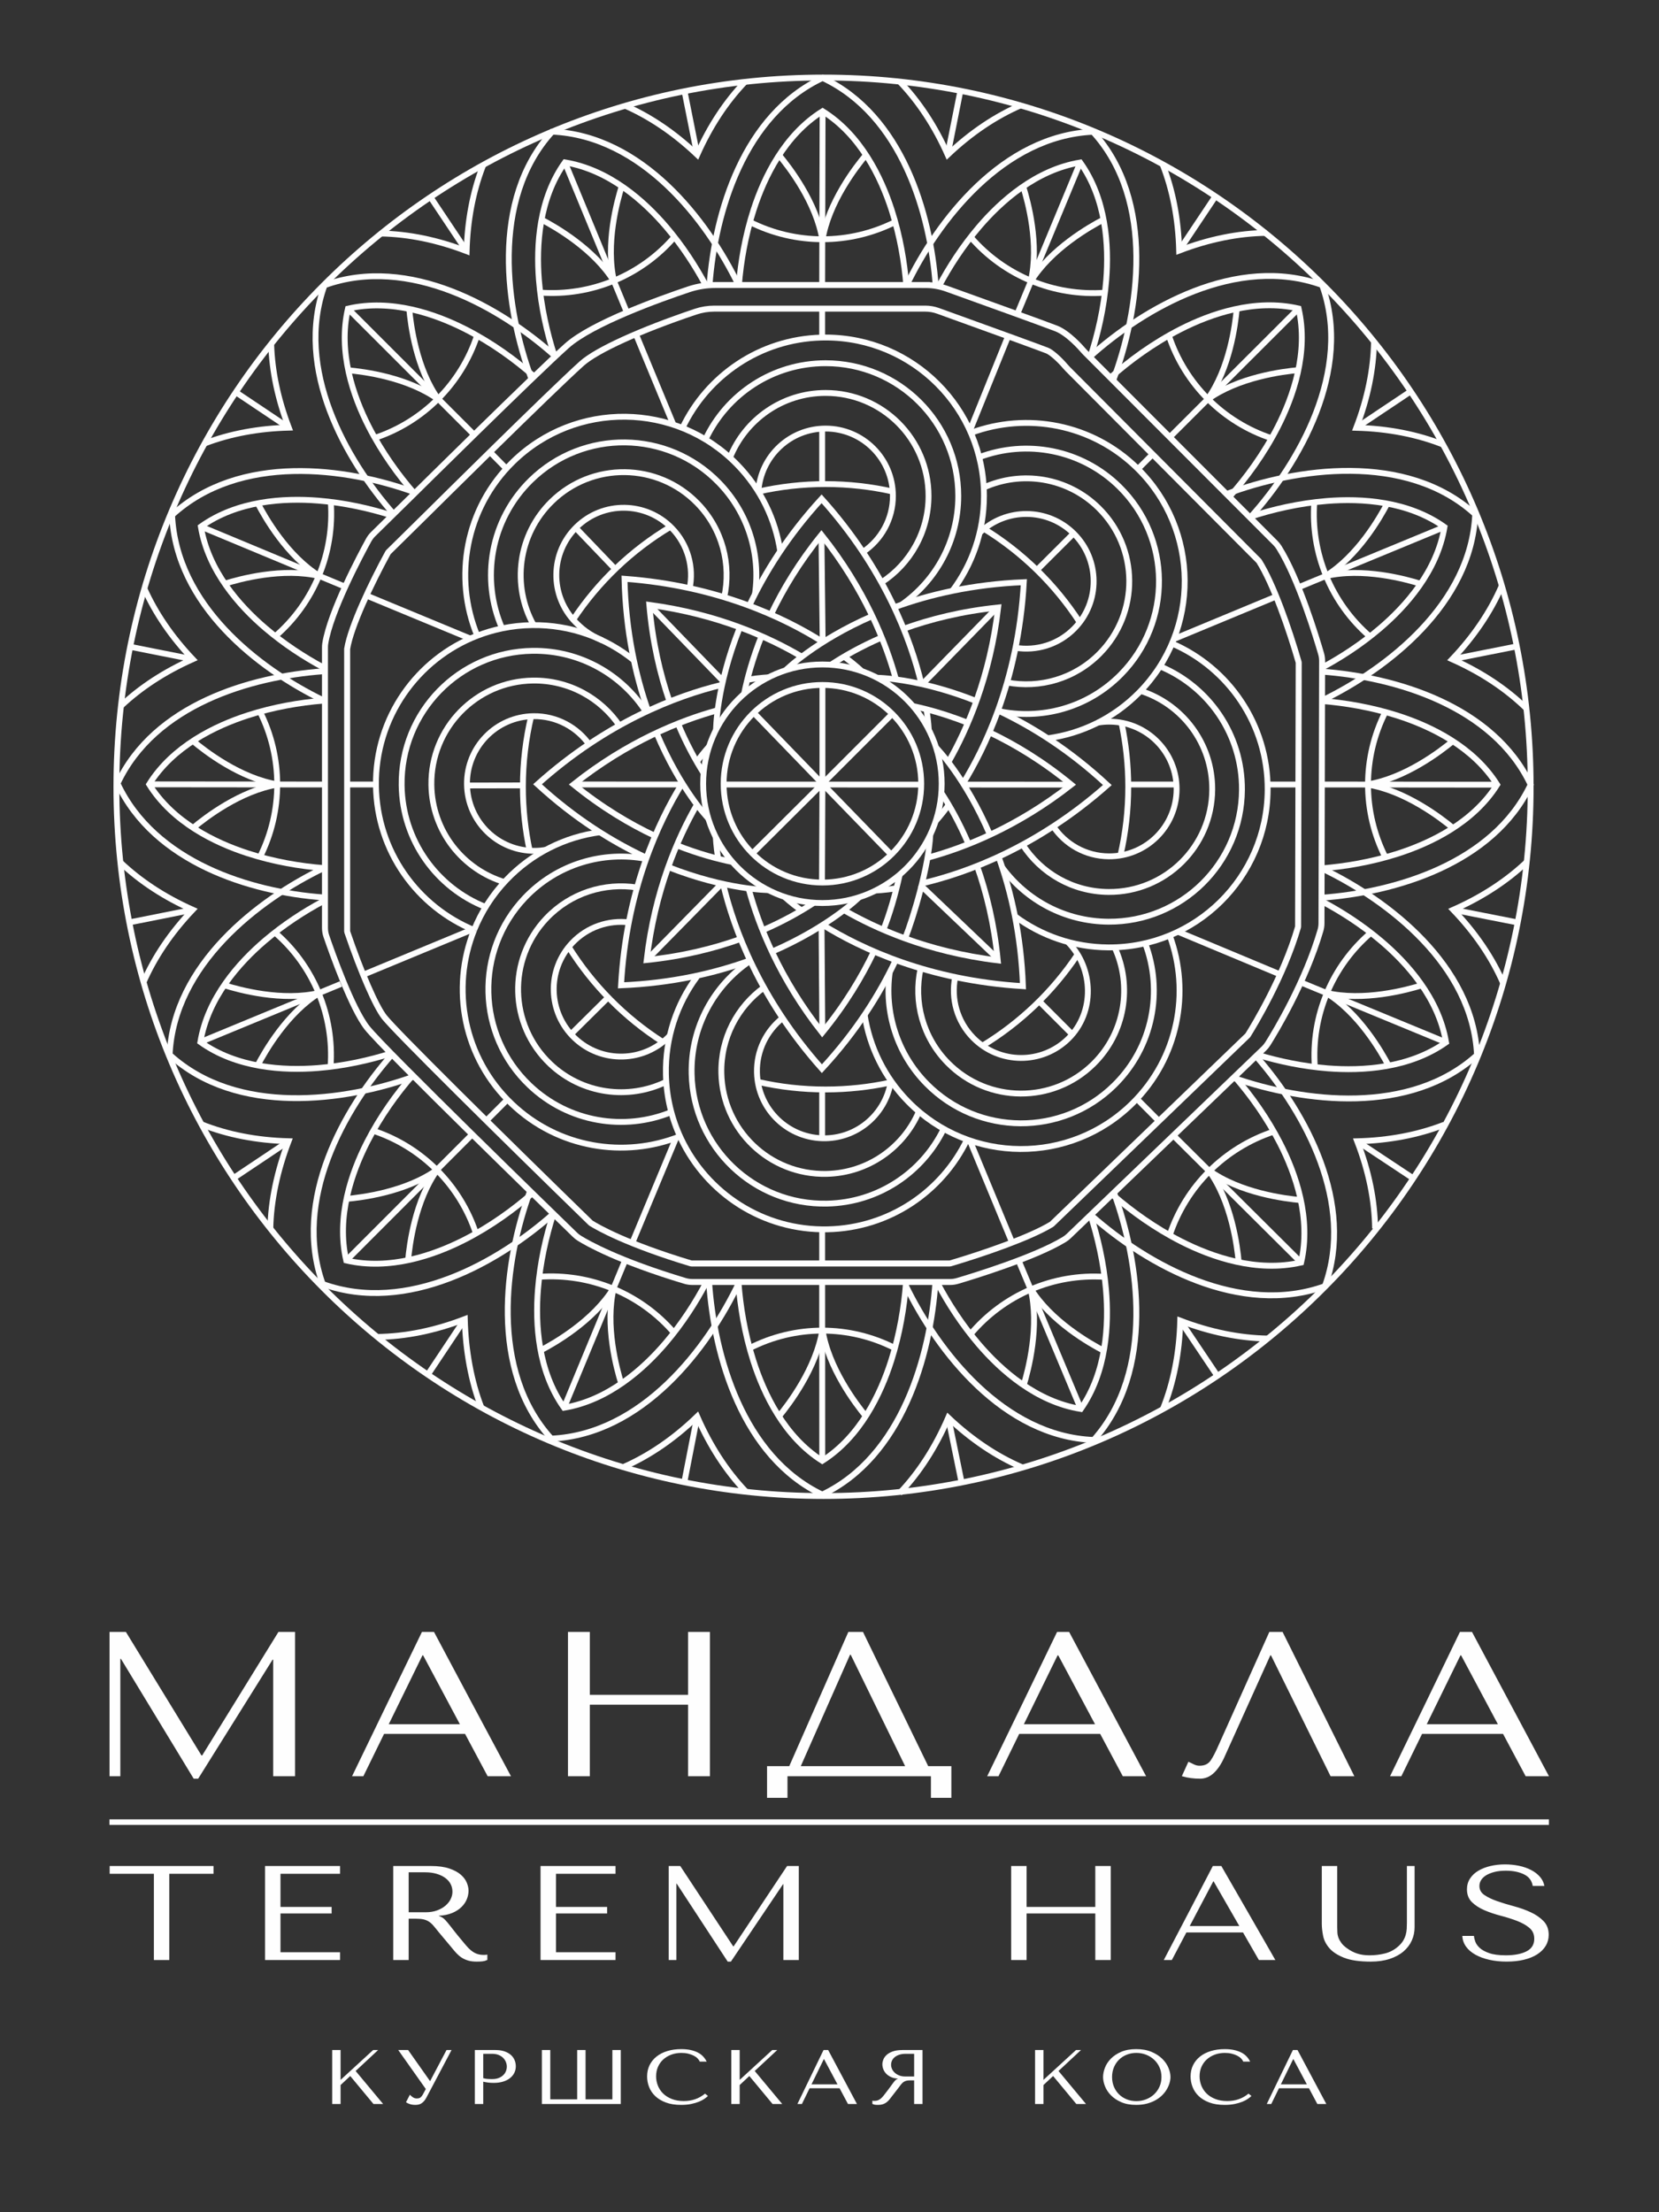 <?xml version="1.0" encoding="UTF-8"?> <svg xmlns="http://www.w3.org/2000/svg" xmlns:xlink="http://www.w3.org/1999/xlink" xmlns:xodm="http://www.corel.com/coreldraw/odm/2003" xml:space="preserve" width="300mm" height="400mm" version="1.1" style="shape-rendering:geometricPrecision; text-rendering:geometricPrecision; image-rendering:optimizeQuality; fill-rule:evenodd; clip-rule:evenodd" viewBox="0 0 30000 40000"><rect x="0" y="0" width="30000" height="40000" fill="#333333" stroke="none"/> <defs> <style type="text/css"> .str11 {stroke:#FEFEFE;stroke-width:105.37;stroke-miterlimit:10} .str0 {stroke:#FEFEFE;stroke-width:108.09;stroke-miterlimit:10} .str3 {stroke:#FEFEFE;stroke-width:105.69;stroke-miterlimit:10} .str10 {stroke:#FEFEFE;stroke-width:105.76;stroke-miterlimit:10} .str2 {stroke:#FEFEFE;stroke-width:105.83;stroke-miterlimit:10} .str1 {stroke:#FEFEFE;stroke-width:108.55;stroke-miterlimit:10} .str5 {stroke:#FEFEFE;stroke-width:106.26;stroke-miterlimit:10} .str4 {stroke:#FEFEFE;stroke-width:106.29;stroke-miterlimit:10} .str9 {stroke:#FEFEFE;stroke-width:106.33;stroke-miterlimit:10} .str7 {stroke:#FEFEFE;stroke-width:106.64;stroke-miterlimit:10} .str8 {stroke:#FEFEFE;stroke-width:106.72;stroke-miterlimit:10} .str6 {stroke:#FEFEFE;stroke-width:107;stroke-miterlimit:10} .fil0 {fill:none} .fil1 {fill:none;fill-rule:nonzero} .fil2 {fill:#FEFEFE;fill-rule:nonzero} </style> </defs> <g id="Слой_x0020_1">  <rect class="fil0" width="30000" height="40000"></rect> <g id="_2475818345888"> <path class="fil1 str0" d="M16737 5153.38l-3802.8 0c-163.44,0 -325.61,26.52 -480.34,78.38 -522.5,175.09 -1749.95,614.54 -2203.62,1020.41 -583.11,521.62 -2767.48,2683.27 -2767.48,2683.27l-734.2 721.81c-32.66,32.11 -60.25,68.55 -82.16,108.52 -142.8,260.49 -694.41,1293.81 -785,1872.01 -3.46,22.05 -4.76,44.21 -4.76,66.5l0 5074.07c0,50.44 8.29,100.47 24.62,148.3 96.52,282.19 457.59,1305.03 738.33,1659.22 308.4,389.15 3407.45,3400.68 3758.21,3741.25 23.92,23.21 49.85,43.6 78.21,61.31 154.41,96.27 713.11,412.15 1908.78,771.7 44.66,13.44 91.37,20.18 138.08,20.18l4656.26 0c46.32,0 92.18,-6.63 136.53,-19.76 284.8,-84.31 1395.94,-424.32 1927.37,-747.6 30.19,-18.35 58.13,-39.72 83.53,-64.1l3528.1 -3389.03c27.73,-26.67 51.89,-56.45 72.28,-88.9 136.7,-217.7 678.5,-1113.37 951.83,-2050.42 12,-41.13 17.75,-83.75 17.85,-126.57l11.33 -4744.01c0.1,-43.64 -6,-86.92 -18.14,-128.87 -79.09,-273.19 -403.61,-1350.64 -760.83,-1920.06 -19.09,-30.41 -41.31,-58.7 -66.78,-84.21l-3441.6 -3445.9c-8.85,-8.89 -17.32,-18.09 -25.43,-27.62 -52.99,-62.05 -281.84,-319.9 -494.31,-403.51 -196.11,-77.18 -1495.82,-544.93 -1983.39,-720.16 -121.96,-43.85 -250.65,-66.21 -380.47,-66.21z"></path> <path class="fil1 str1" d="M12505.21 22845.52c-3.77,0 -7.62,-0.52 -10.86,-1.51 -1153.76,-347.91 -1675.31,-645.02 -1807.67,-727.82 -1.41,-0.85 -2.97,-1.94 -5.33,-4.27 -1652.27,-1608.73 -3524.57,-3459.12 -3731.12,-3720.46 -152.86,-193.39 -422.41,-812.63 -670.77,-1540.86 -1.23,-3.64 -1.87,-7.52 -1.87,-11.54l0.11 -5106.38c64.31,-404.03 438.22,-1189.64 739.45,-1740.67 1.8,-3.29 3.92,-6.11 6.5,-8.65l736.38 -725.98c22.86,-22.68 2190.33,-2173 2760.28,-2684.29 270.37,-242.53 1058.44,-601.55 2056.66,-936.94 110.17,-37.04 224.79,-55.81 340.71,-55.81l3813.45 0c79.27,0 157.2,13.62 231.6,40.43 1107.97,399.38 1846.86,668.34 1976.47,719.53 61.14,24.13 198.79,136.45 323.35,282.71 15.7,18.45 31.93,36.09 48.37,52.6l3451.26 3465.23c1.41,1.41 3.81,4.17 6.7,8.86 258.1,412.5 538.34,1211.89 714.59,1822.45 0.99,3.42 1.45,6.84 1.45,10.4l-11.36 4770.61c0,6.07 -0.81,8.85 -0.85,8.99 -262.18,901.35 -800.95,1786.26 -906.29,1954.5 -1.83,2.89 -3.77,5.33 -6.06,7.51l-3537.84 3407.94c-2.11,2.05 -4.9,4.16 -8.25,6.18 -383.08,233.75 -1195.92,517.77 -1828.8,705.62 -3.67,1.1 -7.27,1.62 -10.97,1.62l-4669.29 0z"></path> <path class="fil1 str2" d="M13371.23 11362c-422.91,1066.84 -422.91,1833.25 -422.91,1833.25"></path> <path class="fil1 str2" d="M16662.23 12366.02c-192.37,-800.7 -661.99,-2075.68 -1805.27,-3346.91 -610.45,666.22 -1025.62,1333.5 -1308.05,1932.97"></path> <path class="fil1 str2" d="M16794.89 13195.26c0,0 -4.17,-135.04 -41.07,-370.66"></path> <path class="fil1 str2" d="M13770.79 11501.65c-161.89,404.88 -258.13,762.42 -315.35,1043.41"></path> <path class="fil1 str2" d="M16201.88 12284.83c-183.66,-670.73 -563.74,-1629.55 -1347.75,-2614.26 -403.3,498.27 -696.88,988.03 -910.62,1436.58"></path> <path class="fil1 str2" d="M16658.35 14171.38c0,986.58 -799.78,1786.32 -1786.36,1786.32 -986.53,0 -1786.32,-799.74 -1786.32,-1786.32 0,-986.57 799.79,-1786.35 1786.32,-1786.35 986.58,0 1786.36,799.78 1786.36,1786.35z"></path> <path class="fil1 str2" d="M17028.77 14171.38c0,1191.15 -965.63,2156.74 -2156.78,2156.74 -1191.11,0 -2156.73,-965.59 -2156.73,-2156.74 0,-1191.15 965.62,-2156.77 2156.73,-2156.77 1191.15,0 2156.78,965.62 2156.78,2156.77z"></path> <path class="fil1 str2" d="M11871.65 13251.58c428.31,1018.42 936.69,1547.94 936.69,1547.94"></path> <path class="fil1 str2" d="M14882.39 11609.7c-698.39,-442.07 -1909.26,-1021.15 -3589.5,-1144.52 22.05,945.91 199.28,1744.38 425.31,2388.1"></path> <path class="fil1 str2" d="M15583.05 12135.53c0,0 -107.63,-105.41 -319.08,-263.63"></path> <path class="fil1 str2" d="M12258.14 13079.81c155.36,371.07 321.52,671.64 465.7,899.5"></path> <path class="fil1 str2" d="M14499.46 11874.46c-598.05,-353.56 -1527.41,-772.38 -2757.48,-937.37 57.33,675.78 196.64,1259.7 365.59,1748.19"></path> <path class="fil1 str2" d="M12083.73 15678.05c1054.49,415.08 1810.03,415.93 1810.03,415.93"></path> <path class="fil1 str2" d="M13044.36 12385.02c-802.25,195.12 -2064.91,665.3 -3324.65,1795.7 680.12,624.55 1361.55,1045.24 1970.76,1328.59"></path> <path class="fil1 str2" d="M13898.02 12247.43c0,0 -140.26,4.16 -384.35,42.79"></path> <path class="fil1 str2" d="M12237.44 15284.11c389.75,153.63 734.2,246.24 1006.69,302.05"></path> <path class="fil1 str2" d="M12973.14 12843.2c-670.24,184.32 -1623.13,563.52 -2601.95,1341.07 512.52,415.79 1016.21,715.29 1475.25,931.02"></path> <path class="fil1 str2" d="M13959.53 17207.96c1041.07,-450.85 1577.36,-984.43 1577.36,-984.43"></path> <path class="fil1 str2" d="M12335.82 14165.51c-432.61,699.35 -1010.32,1935.2 -1105.54,3650.58 922.59,-38 1702.12,-221.26 2333.59,-450.78"></path> <path class="fil1 str2" d="M12823.8 13496.77c0,0 -88.45,93.59 -223.84,277.04"></path> <path class="fil1 str2" d="M13795.37 16818.23c383,-166.01 691.22,-343.11 922.93,-495.58"></path> <path class="fil1 str2" d="M12602.66 14548.88c-347.17,602.76 -762.71,1552.19 -908.58,2809.73 652.57,-67.1 1217.83,-209.34 1693.4,-379.37"></path> <path class="fil1 str2" d="M16367.11 16968.29c150.28,-377.19 427.78,-1303.59 454.8,-1874.1"></path> <path class="fil1 str2" d="M13077.52 15986.72c191.32,802.67 656.35,2070.06 1784.7,3336.96 621.94,-672.26 1043.37,-1346.56 1328.88,-1950.9"></path> <path class="fil1 str2" d="M12944.46 15138.23c0,0 3.7,141.88 42.01,388.72"></path> <path class="fil1 str2" d="M15973.94 16812.62c110.31,-276.5 217.17,-636.37 295.94,-998.85"></path> <path class="fil1 str2" d="M13537.72 16068.72c182.17,670.74 557.87,1623.45 1330.49,2603.5 416.91,-510.01 717.9,-1011.66 935.25,-1469.21"></path> <path class="fil1 str2" d="M17901.8 15094.18c-445.14,-1040.06 -974.31,-1577.31 -974.31,-1577.31"></path> <path class="fil1 str2" d="M14875.44 16721.28c700.97,434.59 1925.96,1007.43 3622.82,1110.2 -33.41,-925.09 -213.54,-1707.17 -440.69,-2340.61"></path> <path class="fil1 str2" d="M14187.06 16216.16c0,0 103.26,98.57 305.65,247.27"></path> <path class="fil1 str2" d="M17513.58 15261.82c-164.15,-384.03 -339.76,-693.31 -491.1,-925.86"></path> <path class="fil1 str2" d="M15261.13 16456c291.14,168.02 661.17,351.08 1105.99,512.3 474.98,172.16 1035.3,319.44 1676.01,397.05 -64.38,-659.16 -205.88,-1229.75 -375.64,-1709.03"></path> <path class="fil1 str2" d="M17656.62 12677.25c-378.78,-150.99 -718.68,-248.01 -998.15,-310.31 -491.49,-109.6 -795.97,-111.86 -795.97,-111.86"></path> <path class="fil1 str2" d="M16673.95 15972.73c802.71,-187.89 2075.88,-648.79 3350.29,-1777.79 -685.87,-637.96 -1374.38,-1066.12 -1988.46,-1353.49"></path> <path class="fil1 str2" d="M15833.7 16101.51c0,0 141.25,-3.28 387.14,-40.74"></path> <path class="fil1 str2" d="M17501.68 13070.7c-275.34,-109.96 -527.89,-189.12 -748.1,-246.09 -86.78,-22.48 -168.56,-41.49 -244.68,-57.58"></path> <path class="fil1 str2" d="M16772.38 15508.96c670.88,-181.05 1621.54,-554.28 2600.46,-1321.75 -514.2,-422.59 -1020.12,-726.87 -1480.89,-945.93"></path> <path class="fil1 str2" d="M15774.17 11139.44c-1034.2,449.8 -1566.9,979.74 -1566.9,979.74"></path> <path class="fil1 str2" d="M17415.47 14165.65c201.5,-327.27 433.49,-769.97 633.27,-1322.38 228.39,-631.54 414.69,-1406.45 465.28,-2316.34 -927.53,38.14 -1710.48,223.1 -2343.75,454.31"></path> <path class="fil1 str2" d="M16920.17 14846.13c0,0 92.08,-97.44 232.17,-288.33"></path> <path class="fil1 str2" d="M15944.53 11526.48c-381.04,165.45 -687.81,341.77 -918.64,493.64"></path> <path class="fil1 str2" d="M17148.8 13781.13c345.69,-603.35 756.42,-1548.16 901.35,-2796.74 -660.02,67.8 -1230.67,212.51 -1709.64,385.05"></path> <path class="fil1 str2" d="M10364.59 11204.62c453.07,-683.12 1055.41,-1258.64 1760.43,-1680.07"></path> <path class="fil1 str2" d="M9578.04 15381.63c-80.09,-372.54 -122.24,-759.15 -122.24,-1155.63 0,-439.6 51.82,-867.09 149.72,-1276.7"></path> <path class="fil1 str2" d="M11985.01 18840.86c-686.86,-439.1 -1269.19,-1027.36 -1701.31,-1719.12"></path> <path class="fil1 str2" d="M16105.62 19572.59c-378.95,83.01 -772.62,126.75 -1176.48,126.75 -420.33,0 -829.59,-47.38 -1222.72,-137.09"></path> <path class="fil1 str2" d="M19486.57 17258.1c-445.27,667.95 -1033.53,1232.5 -1720.99,1649.87"></path> <path class="fil1 str2" d="M20280.32 13070.71c80.01,372.42 122.17,758.92 122.17,1155.3 0,426.86 -48.9,842.37 -141.32,1241.11"></path> <path class="fil1 str2" d="M17789.29 9558.53c697.41,428.27 1291.49,1008.45 1736.13,1694.49"></path> <path class="fil1 str2" d="M13713.93 8888.05c390.84,-88.61 797.55,-135.39 1215.21,-135.39 418.46,0 825.96,46.99 1217.51,135.92"></path> <path class="fil1 str3" d="M27679.21 14226c0,7082.55 -5724.99,12824.07 -12787.07,12824.07 -7062.1,0 -12787.09,-5741.52 -12787.09,-12824.07 0,-7082.53 5724.99,-12824.06 12787.09,-12824.06 7062.08,0 12787.07,5741.53 12787.07,12824.06z"></path> <path class="fil1 str2" d="M12340.94 7738.68c449.12,-944.74 1400.28,-1604.64 2508.63,-1634.87 26.42,-0.75 52.95,-1.1 79.58,-1.1 1581.86,0 2864.17,1282.35 2864.17,2864.17 0,648.05 -215.19,1245.8 -578.06,1725.75"></path> <path class="fil1 str2" d="M12757.21 7945.68c383.65,-814.49 1211.97,-1378.26 2171.94,-1378.26 1325.21,0 2399.49,1074.27 2399.49,2399.48 0,814.11 -405.45,1533.53 -1025.42,1967.34"></path> <path class="fil1 str2" d="M13199.89 8275.64c274.46,-685.98 945.26,-1170.55 1729.27,-1170.55 1028.24,0 1861.79,833.54 1861.79,1861.82 0,653.34 -336.52,1228.05 -845.68,1560.33"></path> <path class="fil1 str2" d="M13713.98 8888.25c40.53,-635.84 569.09,-1139.05 1215.17,-1139.05 672.5,0 1217.68,545.19 1217.68,1217.69 0,420.33 -212.97,790.89 -536.86,1009.72"></path> <path class="fil1 str2" d="M8630.33 11494.28c-433.89,-1049.48 -216.12,-2302.47 646.04,-3144.52 1131.64,-1105.22 2945.02,-1083.8 4050.27,47.87 437.7,448.17 698.72,1003.27 784.01,1578.97"></path> <path class="fil1 str2" d="M9079.19 11362.04c-389,-888.26 -212.9,-1962.19 521.87,-2679.81 948.05,-925.94 2467.18,-907.98 3393.12,40.08 542.15,555.09 760.69,1305.98 658.42,2018.94"></path> <path class="fil1 str2" d="M9649.35 11302.7c-397.87,-715.71 -286.67,-1636.11 327.37,-2235.83 735.62,-718.43 1914.35,-704.5 2632.82,31.11 456.49,467.4 617.29,1113.72 485.17,1707.16"></path> <path class="fil1 str2" d="M10890.19 11578.88c-243.84,-102.34 -382.73,-225.81 -483.77,-329.24 -469.86,-481.12 -460.76,-1252.05 20.36,-1721.95 481.12,-469.86 1252.04,-460.76 1721.94,20.36 293.66,300.67 400.23,714.59 321.42,1097.46"></path> <path class="fil1 str2" d="M8582.73 16820.76c-1033.71,-421.01 -1768.58,-1429.18 -1784.45,-2615.46 -16.48,-1231.5 746.76,-2291.85 1832.11,-2711.02 144.29,-55.74 294.33,-100.12 448.95,-132.08 176.07,-36.41 358.1,-56.65 544.55,-59.12 697.05,-9.35 1339.25,231.14 1841.39,638.42"></path> <path class="fil1 str2" d="M8782.04 16399.88c-878.7,-346.75 -1505.69,-1197.79 -1519.09,-2200.8 -17.75,-1325.06 1042.07,-2413.63 2367.13,-2431.34 864.84,-11.57 1628.88,435.82 2060.3,1116.4"></path> <path class="fil1 str2" d="M9132.39 15952.33c-760.98,-225.56 -1320.66,-925.05 -1331.84,-1760.46 -13.76,-1028.13 808.56,-1872.78 1836.73,-1886.54 653.28,-8.72 1232.47,320.07 1571.52,824.76"></path> <path class="fil1 str2" d="M9866.7 15367.53c-61.28,10.37 -124.15,16.16 -188.21,17.01 -672.43,8.99 -1224.85,-528.82 -1233.84,-1201.28 -9.03,-672.43 528.81,-1224.84 1201.24,-1233.83 420.3,-5.65 793.68,202.35 1016.81,523.3"></path> <path class="fil1 str2" d="M12296.11 20546.29c-1007.18,402.76 -2200.66,212.93 -3038.44,-583.25 -876.58,-833.01 -1110.01,-2088.73 -684.53,-3146.28"></path> <path class="fil1 str2" d="M8573.15 16816.75c131.09,-325.86 324.73,-632.88 581.41,-902.97 467.64,-492.09 1068.53,-781.51 1692.77,-865.43"></path> <path class="fil1 str2" d="M12139.25 20108.34c-847.09,345.87 -1855.15,189.09 -2561.48,-482.14 -960.58,-912.88 -999.28,-2431.66 -86.36,-3392.27 584.38,-614.93 1417.04,-852.07 2192.62,-703.62"></path> <path class="fil1 str2" d="M12041.55 19563.42c-677.55,327.55 -1515.61,222.14 -2093.39,-326.96 -745.35,-708.34 -775.37,-1886.79 -67.03,-2632.14 437.84,-460.69 1055.2,-648.09 1638.94,-556.83"></path> <path class="fil1 str2" d="M12113.4 18725.7c-463.27,487.47 -1234.02,507.12 -1721.49,43.85 -487.5,-463.31 -507.11,-1234.02 -43.85,-1721.52 274.32,-288.65 656.49,-413.28 1023.77,-370.7"></path> <path class="fil1 str2" d="M17488.09 20604.39c-452.72,940.72 -1405.22,1599.18 -2520.45,1623.31 -1168.15,25.3 -2188.06,-652.46 -2655.17,-1645.78 -165.28,-351.47 -261.38,-742.42 -270.3,-1155.77 -14.29,-660.22 196,-1273.1 560.88,-1765.58"></path> <path class="fil1 str2" d="M17062.52 20416.75c-381.85,780.84 -1176.02,1326.27 -2104.96,1346.34 -1324.85,28.68 -2422.13,-1022.1 -2450.81,-2347 -18.34,-847.72 405.28,-1602.28 1059.82,-2043.32"></path> <path class="fil1 str2" d="M16616.86 20098.92c-279.29,649.36 -918.07,1110.37 -1670.93,1126.63 -1027.98,22.27 -1879.38,-793.07 -1901.64,-1821.07 -13.72,-634.89 292,-1202.41 769.97,-1548.87"></path> <path class="fil1 str2" d="M16105.61 19572.54c-97.05,562.65 -581.38,996.21 -1173.59,1009.05 -672.35,14.54 -1229.17,-518.72 -1243.74,-1191.04 -8.61,-397.37 174.17,-754.42 463.86,-982.98"></path> <path class="fil1 str2" d="M21151.63 16914.32c379.28,1023.12 153.85,2218.48 -672.92,3035.12 -1125.4,1111.6 -2938.85,1100.42 -4050.49,-24.98 -440.44,-445.94 -704.64,-999.87 -793.04,-1575.4"></path> <path class="fil1 str2" d="M20708.48 17056.4c328.01,861.45 141.6,1873.04 -556.33,2562.4 -942.8,931.27 -2462.04,921.92 -3393.3,-20.92 -546.28,-553.05 -768.88,-1304.46 -669.26,-2019.19"></path> <path class="fil1 str2" d="M20156.47 17130.4c319.8,692.05 191.53,1539.24 -382.16,2105.88 -731.56,722.59 -1910.36,715.32 -2632.92,-16.23 -459.14,-464.82 -623.61,-1110.19 -494.84,-1704.38"></path> <path class="fil1 str2" d="M19309.41 17031.2c472.58,478.47 490.71,1274.23 12.24,1746.81 -478.43,472.58 -1249.4,467.85 -1722.01,-10.62 -295.35,-299.01 -404.25,-712.33 -327.59,-1095.62"></path> <path class="fil1 str2" d="M21190.64 11634.17c1025.24,441.29 1740.11,1463.71 1732.63,2650.06 -9.98,1581.82 -1300.37,2856.05 -2882.19,2846.07 -632.43,-3.99 -1215.71,-212.66 -1687.41,-562.79"></path> <path class="fil1 str2" d="M20978.03 12048.94c874.39,362.72 1486.88,1227.35 1480.57,2232.36 -8.36,1325.18 -1089.41,2392.68 -2414.59,2384.32 -788.74,-4.97 -1486.22,-389.99 -1919.85,-980.3"></path> <path class="fil1 str2" d="M20624 12491.61c756.39,240.48 1302.21,950.86 1296.92,1786.31 -6.46,1028.24 -845.3,1856.53 -1873.5,1850.04 -653.35,-4.13 -1225.94,-344.28 -1554.98,-855.52"></path> <path class="fil1 str2" d="M19855.05 13065.54c68.83,-11.61 139.6,-17.47 211.77,-17.01 672.51,4.24 1214.23,552.83 1210,1225.33 -4.27,672.5 -552.88,1214.19 -1225.34,1209.96 -420.3,-2.65 -789.55,-217.95 -1006.3,-543.21"></path> <path class="fil1 str2" d="M17557.36 7826.75c1011.07,-376.52 2193.15,-163.05 3012.2,644.28 1126.56,1110.44 1139.61,2923.9 29.17,4050.46 -462.52,469.26 -1047.04,745.31 -1653.11,827.47"></path> <path class="fil1 str2" d="M17707.13 8267.02c849.8,-321.98 1846.61,-144.78 2536.19,534.96 943.78,930.27 954.75,2449.51 24.44,3393.3 -600.18,608.89 -1445.5,829.48 -2223.27,659.58"></path> <path class="fil1 str2" d="M17789.26 8815.01c681.5,-309.1 1511.87,-186.83 2076.63,369.89 732.3,721.82 740.8,1900.62 18.98,2632.92 -452.44,459 -1084.4,633.66 -1673.4,522.32"></path> <path class="fil1 str2" d="M17714.41 9633.6c473.78,-456.57 1227.95,-454.56 1699.3,10.05 478.93,472.09 484.5,1243.05 12.42,1721.98 -287.69,291.89 -686.37,407.95 -1062.29,347.27"></path> <line class="fil1 str2" x1="14854.12" y1="9670.57" x2="14876.8" y2="11634.16"></line> <line class="fil1 str2" x1="14872.01" y1="12385.04" x2="14872.01" y2="14171.39"></line> <line class="fil1 str2" x1="14870.13" y1="18672.23" x2="14856.05" y2="16708.56"></line> <line class="fil1 str2" x1="14864.16" y1="15957.7" x2="14871.99" y2="14171.38"></line> <line class="fil1 str2" x1="11694.09" y1="17358.61" x2="13070.03" y2="15957.56"></line> <line class="fil1 str2" x1="13605.71" y1="15431.34" x2="14872" y2="14171.39"></line> <line class="fil1 str2" x1="18039.98" y1="17333.94" x2="16635.57" y2="15995.47"></line> <line class="fil1 str2" x1="16116.09" y1="15453.28" x2="14872.02" y2="14171.39"></line> <line class="fil1 str2" x1="18041.26" y1="10975.53" x2="16669.13" y2="12380.33"></line> <line class="fil1 str2" x1="16134.88" y1="12907.99" x2="14872.01" y2="14171.39"></line> <line class="fil1 str2" x1="13073.38" y1="12312.83" x2="11741.99" y2="10937.1"></line> <line class="fil1 str2" x1="14872.01" y1="14171.38" x2="13629.85" y2="12887.84"></line> <line class="fil1 str2" x1="17427.79" y1="14186.57" x2="19372.83" y2="14187.2"></line> <line class="fil1 str2" x1="13085.66" y1="14185.16" x2="16658.23" y2="14186.32"></line> <line class="fil1 str2" x1="10371.18" y1="14184.28" x2="12323.38" y2="14184.91"></line> <line class="fil1 str2" x1="14867.32" y1="7748.76" x2="14867.32" y2="8752.94"></line> <line class="fil1 str2" x1="14867.32" y1="5585.94" x2="14867.32" y2="6093.09"></line> <line class="fil1 str2" x1="11498.55" y1="6040.71" x2="12176.94" y2="7678.52"></line> <line class="fil1 str2" x1="9160.78" y1="8477.42" x2="8859.05" y2="8172.02"></line> <line class="fil1 str2" x1="11125.44" y1="10290.47" x2="10410.11" y2="9544.1"></line> <line class="fil1 str2" x1="6776.31" y1="14184.59" x2="6285.74" y2="14184.97"></line> <line class="fil1 str2" x1="9477.81" y1="14200.93" x2="8443.99" y2="14202.87"></line> <line class="fil1 str2" x1="9175.37" y1="19881.61" x2="8794.55" y2="20262.43"></line> <line class="fil1 str2" x1="10997.72" y1="18033.93" x2="10317.35" y2="18707.42"></line> <line class="fil1 str2" x1="14867.32" y1="22227.7" x2="14867.32" y2="22845.07"></line> <line class="fil1 str2" x1="14867.32" y1="19690.38" x2="14867.32" y2="20581.39"></line> <line class="fil1 str2" x1="20567.73" y1="19879.01" x2="20955.82" y2="20268.79"></line> <line class="fil1 str2" x1="18781.04" y1="18094" x2="19390.25" y2="18703.21"></line> <line class="fil1 str2" x1="22922.88" y1="14184.97" x2="23479.21" y2="14184.97"></line> <line class="fil1 str2" x1="20401.87" y1="14184.97" x2="21273.59" y2="14184.97"></line> <line class="fil1 str2" x1="20585.95" y1="8471.03" x2="20843.06" y2="8213.92"></line> <line class="fil1 str2" x1="18758.54" y1="10298.44" x2="19412.91" y2="9646.04"></line> <line class="fil1 str2" x1="6625.01" y1="10768.05" x2="8492.33" y2="11541.51"></line> <line class="fil1 str2" x1="6567.45" y1="17624.83" x2="8559.83" y2="16799.54"></line> <line class="fil1 str2" x1="11442.28" y1="22452.51" x2="12225.98" y2="20573.05"></line> <line class="fil1 str2" x1="18302.24" y1="22466.29" x2="17538.23" y2="20621.79"></line> <line class="fil1 str2" x1="23139.54" y1="17614.7" x2="21298.47" y2="16846"></line> <line class="fil1 str2" x1="21246.29" y1="11545.98" x2="23077.88" y2="10786"></line> <line class="fil1 str2" x1="17552.76" y1="7752.48" x2="18226.49" y2="6086.53"></line> <path class="fil1 str2" d="M16388.99 5168.64c-32.95,-421.57 -113.67,-903.64 -267.06,-1376.93 -191.56,-591.18 -559.93,-1352.51 -1246.89,-1781.07 -687.03,428.42 -1055.43,1189.75 -1247.06,1780.93 -151.55,467.64 -232.16,943.82 -265.85,1361.8"></path> <path class="fil1 str2" d="M12831.13 5151.57c97.79,-1308.41 615.6,-3072.73 2043.95,-3742.3 1434.22,672.71 1950.3,2449.09 2044.91,3759.06"></path> <path class="fil1 str2" d="M14088 2805.65c178.81,212.98 677.75,857.89 784,1538.33"></path> <path class="fil1 str2" d="M15658.49 2802.72c-176.64,209.93 -679.73,857.63 -786.48,1541.28"></path> <line class="fil1 str2" x1="14875.03" y1="2010.64" x2="14867.3" y2="5152.94"></line> <path class="fil1 str2" d="M13561 4014.76c826.52,415.08 1801.1,414.86 2627.66,-0.64"></path> <path class="fil1 str2" d="M18473.17 1897.92c-468.27,200.94 -916.87,502.78 -1335.47,899.83 -231.32,-519.64 -524.97,-964.92 -873.94,-1327.15"></path> <line class="fil1 str2" x1="17368.47" y1="1633.67" x2="17141.92" y2="2773.42"></line> <path class="fil1 str2" d="M19714.33 6464.68c135.08,-408.13 249.42,-895.46 289.81,-1403.49 49.21,-619.51 0.28,-1463.85 -470.43,-2122.67 -798.65,132.9 -1430.37,695.26 -1833.67,1168.16 -294.21,345.01 -535.48,719.88 -721.11,1068.91"></path> <path class="fil1 str2" d="M16388.95 5168.64c572.88,-1189.81 1749.18,-2711.41 3374.96,-2785.67 1138.97,1248.55 831.81,3257.73 365.23,4497.03"></path> <path class="fil1 str2" d="M18502.35 3371.82c83.68,265.19 297.88,1051.95 135.64,1721.28"></path> <path class="fil1 str2" d="M19954.43 3970.11c-243.53,126.37 -956.21,532.24 -1316.43,1122.97"></path> <line class="fil1 str2" x1="19533.71" y1="2938.52" x2="18394.91" y2="5679.92"></line> <path class="fil1 str2" d="M17552.76 4287.22c604.76,699.8 1505.27,1072.55 2427.88,1004.99"></path> <path class="fil1 str2" d="M22901.1 4211.32c-509.51,6.46 -1039.49,113.63 -1578.15,320.25 -14.85,-568.57 -115.78,-1092.37 -299.54,-1560.54"></path> <line class="fil1 str2" x1="21981.62" y1="3544.43" x2="21336.14" y2="4510.72"></line> <path class="fil1 str2" d="M22230.82 8984.37c301.66,-337.51 623.33,-773.33 874.15,-1264.68 282.58,-553.51 560.46,-1352.34 377.72,-2141.11 -788.74,-182.88 -1587.57,94.93 -2141.11,377.51 -490.72,250.5 -926.04,571.64 -1263.37,872.95"></path> <path class="fil1 str2" d="M19703.44 6453.83c981.82,-884.98 2663.44,-1857.84 4204.51,-1300.45 557.39,1542.1 -416.98,3224.74 -1302.35,4206.21"></path> <path class="fil1 str2" d="M22364.02 5584.2c-24.17,277.04 -127.35,1085.85 -533.4,1642.14"></path> <path class="fil1 str2" d="M23476.61 6692.63c-273.33,23.53 -1087.09,125.8 -1645.96,533.72"></path> <line class="fil1 str2" x1="23482.7" y1="5578.56" x2="21152.35" y2="7904.6"></line> <path class="fil1 str2" d="M21136.41 6066.52c290.93,877.96 980.23,1566.94 1858.47,1857.59"></path> <path class="fil1 str2" d="M26106.68 8043.12c-473.22,-189.01 -1003.83,-292.8 -1580.59,-308.04 203.87,-531 311.08,-1053.54 320.46,-1556.39"></path> <line class="fil1 str2" x1="25512.39" y1="7075.13" x2="24546.24" y2="7720.85"></line> <path class="fil1 str2" d="M23907.98 12070.46c342.05,-183.83 707.49,-420.65 1044.47,-708.03 472.86,-403.22 1035.29,-1034.87 1168.33,-1833.56 -658.71,-470.78 -1503.08,-519.82 -2122.6,-470.6 -508.21,40.39 -995.75,154.8 -1403.98,289.91"></path> <path class="fil1 str2" d="M22179.65 8933.12c1239.45,-466.55 3248.49,-773.53 4496.72,365.66 -74.22,1617.73 -1581.29,2790.4 -2768.39,3366.27"></path> <path class="fil1 str2" d="M25085.1 9105.96c-128.34,246.7 -533.19,954.48 -1121.2,1313.04"></path> <path class="fil1 str2" d="M25688.82 10555.79c-261.55,-82.87 -1052.48,-299.79 -1724.91,-136.81"></path> <line class="fil1 str2" x1="26120.78" y1="9528.85" x2="23478.93" y2="10619.85"></line> <path class="fil1 str2" d="M23766.36 9081.79c-67.21,922.44 305.96,1822.76 1006.15,2427.39"></path> <path class="fil1 str2" d="M27601.88 12809.97c-364.85,-355.71 -815.38,-654.69 -1342.39,-889.46 391.54,-412.58 690.56,-854.29 891.68,-1315.3"></path> <line class="fil1 str2" x1="27423.26" y1="11688.23" x2="26283.54" y2="11915.07"></line> <path class="fil1 str4" d="M23888.37 15701.94c425.1,-32.95 911.19,-113.66 1388.43,-267.05 596.16,-191.56 1363.88,-559.93 1795.99,-1246.89 -432.01,-687.04 -1199.69,-1055.43 -1795.85,-1247.06 -476.88,-153.25 -962.59,-233.96 -1387.47,-266.98"></path> <path class="fil1 str4" d="M23908.64 12144.32c1319.07,98.36 3095.91,616.48 3770.56,2043.74 -676.77,1430.9 -2461.33,1947.9 -3781.39,2044.24"></path> <path class="fil1 str4" d="M26271.13 13400.95c-214.77,178.82 -865.08,677.76 -1551.23,784.01"></path> <path class="fil1 str4" d="M26274.09 14971.45c-211.66,-176.64 -864.83,-679.73 -1554.19,-786.48"></path> <line class="fil1 str4" x1="27072.81" y1="14187.99" x2="23907.65" y2="14184.95"></line> <path class="fil1 str4" d="M25051.89 12873.96c-418.57,826.52 -418.36,1801.1 0.64,2627.66"></path> <path class="fil1 str4" d="M27186.48 17786.13c-202.64,-468.27 -506.98,-916.87 -907.35,-1335.47 523.95,-231.32 973,-524.97 1338.23,-873.94"></path> <line class="fil1 str4" x1="27452.94" y1="16681.43" x2="26303.63" y2="16454.88"></line> <path class="fil1 str5" d="M22749.36 19075.95c377.36,113.35 810.61,205.7 1259.94,241.12 624.49,49.25 1475.6,0.29 2139.74,-470.39 -133.95,-798.69 -700.86,-1430.41 -1177.54,-1833.67 -342.37,-289.63 -713.88,-527.93 -1061.01,-712.36"></path> <path class="fil1 str5" d="M23911.86 15707.13c1197.75,574.78 2722.57,1748.86 2797.21,3369.73 -1212.32,1097.1 -3136.05,852.45 -4392.36,415.99"></path> <path class="fil1 str5" d="M25712.25 17815.31c-267.34,83.68 -1060.42,297.88 -1735.11,135.64"></path> <path class="fil1 str5" d="M25109.14 19267.39c-127.35,-243.52 -536.54,-956.21 -1131.99,-1316.43"></path> <line class="fil1 str5" x1="26149.04" y1="18846.68" x2="23540.11" y2="17770.46"></line> <path class="fil1 str5" d="M24789.49 16865.72c-705.42,604.77 -1081.19,1505.27 -1013.07,2427.89"></path> <path class="fil1 str5" d="M24866 22214.07c-6.53,-509.52 -114.55,-1039.46 -322.83,-1578.16 573.16,-14.85 1101.16,-115.78 1573.11,-299.54"></path> <line class="fil1 str5" x1="25538.25" y1="21294.58" x2="24564.19" y2="20649.1"></line> <path class="fil1 str6" d="M20131.26 21612.45c333.91,290.19 755.3,594.22 1227.25,834.04 560.88,285.04 1370.33,565.32 2169.62,381 185.31,-795.59 -96.21,-1601.37 -382.52,-2159.71 -229.06,-446.65 -516.33,-847.76 -794.6,-1171.82"></path> <path class="fil1 str6" d="M22745.12 19132.89c866.49,1003.27 1756.9,2628.94 1213.87,4123.59 -1538.78,553.61 -3215.68,-390.99 -4216.19,-1272.79"></path> <path class="fil1 str6" d="M23522.42 21699.09c-280.7,-24.38 -1100.31,-128.48 -1664.01,-538.02"></path> <path class="fil1 str6" d="M22399.24 22821.35c-23.85,-275.73 -127.5,-1096.54 -540.81,-1660.28"></path> <line class="fil1 str6" x1="23528.14" y1="22827.49" x2="21217.09" y2="20529.5"></line> <path class="fil1 str6" d="M23033.68 20460.81c-889.63,293.44 -1587.82,988.73 -1882.31,1874.63"></path> <path class="fil1 str6" d="M21030.77 25474.28c191.53,-477.31 296.72,-1012.57 312.14,-1594.31 538.06,205.64 1067.58,313.77 1577.13,323.22"></path> <line class="fil1 str6" x1="22011.65" y1="24874.83" x2="21357.32" y2="23900.28"></line> <path class="fil1 str7" d="M16958.5 23211.77c189.79,356.83 437.3,741.15 739.35,1093.89 407.6,476 1044.78,1041.01 1846.19,1169.88 466.9,-670.73 509.76,-1526.36 455.86,-2153.53 -41.95,-487.68 -150.39,-956.03 -279.47,-1354.84"></path> <path class="fil1 str7" d="M20139.92 21554.23c460.83,1256.94 748.77,3234.76 -361.21,4482.39 -1630.15,-63.57 -2820.35,-1596.88 -3403.07,-2797.88"></path> <path class="fil1 str7" d="M19960.15 24423.33c-248.18,-128.16 -960.47,-533.04 -1324.15,-1125.99"></path> <path class="fil1 str7" d="M18511.68 25045.58c81.11,-265.54 292.63,-1068.32 124.32,-1748.26"></path> <line class="fil1 str7" x1="19544.03" y1="25475.54" x2="18425.16" y2="22805.43"></line> <path class="fil1 str7" d="M19974.6 23087.35c-924.95,-61.24 -1824.42,323.39 -2425.13,1037.1"></path> <path class="fil1 str7" d="M16266.85 27000.05c353.77,-372.22 650.03,-830.76 881.42,-1366.31 416.34,393.56 861.23,693.17 1324.71,893.48"></path> <line class="fil1 str7" x1="17389.67" y1="26810.83" x2="17153.87" y2="25658.06"></line> <path class="fil1 str8" d="M13353.43 23181.07c31.89,433.7 112.71,932.14 268.64,1421.41 191.59,601.13 559.92,1375.27 1246.92,1811.02 687,-435.64 1055.44,-1209.74 1247.03,-1810.88 153.28,-480.87 233.96,-970.6 266.98,-1399.04"></path> <path class="fil1 str8" d="M16915.62 23181.09c-90.52,1334.1 -604.45,3156.41 -2046.71,3843.86 -1442.01,-687.7 -1955.86,-2509.87 -2046.38,-3843.86"></path> <path class="fil1 str8" d="M15656.02 25605.11c-178.82,-216.57 -677.76,-872.27 -784.01,-1564.18"></path> <path class="fil1 str8" d="M14085.53 25608.1c176.63,-213.46 679.72,-872.06 786.47,-1567.18"></path> <line class="fil1 str8" x1="14868.98" y1="26413.49" x2="14867.18" y2="23135.69"></line> <path class="fil1 str8" d="M16183.02 24375.68c-826.53,-422.06 -1801.11,-421.85 -2627.66,0.64"></path> <path class="fil1 str8" d="M11270.85 26528.11c468.27,-204.33 916.87,-511.21 1335.47,-914.93 231.32,528.36 524.97,981.11 873.94,1349.41"></path> <line class="fil1 str8" x1="12375.55" y1="26796.8" x2="12602.1" y2="25637.89"></line> <path class="fil1 str9" d="M10003.58 21953.41c-128.94,400.82 -236.72,873.47 -275.73,1365.39 -49.43,623.04 -0.29,1472.17 471.98,2134.76 801.3,-133.67 1435.13,-699.24 1839.73,-1174.82 299.19,-351.61 543.74,-734.09 730.99,-1089.09"></path> <path class="fil1 str9" d="M13365.65 23188.52c-570.8,1199.77 -1755.49,2748.6 -3396.79,2823.74 -1126.74,-1238.07 -842.93,-3219.8 -386.01,-4469.8"></path> <path class="fil1 str9" d="M11234.61 25017.77c-83.96,-266.7 -298.87,-1057.91 -136.1,-1731.04"></path> <path class="fil1 str9" d="M9777.71 24416.08c244.33,-127.07 959.38,-535.27 1320.8,-1129.35"></path> <line class="fil1 str9" x1="10199.82" y1="25453.55" x2="11302.32" y2="22793.57"></line> <path class="fil1 str9" d="M12187.36 24097.17c-606.78,-703.75 -1510.25,-1078.65 -2435.93,-1010.71"></path> <path class="fil1 str9" d="M6821.23 24173.5c511.21,-6.49 1042.92,-114.26 1583.41,-322.08 14.89,571.81 116.13,1129.45 300.53,1600.3"></path> <line class="fil1 str9" x1="7743.77" y1="24844.18" x2="8391.4" y2="23872.39"></line> <path class="fil1 str2" d="M7463.73 19441.61c-287.02,329.14 -587.51,744.04 -824.69,1208.65 -282.57,553.51 -560.45,1352.3 -377.72,2141.11 788.75,182.88 1587.58,-94.96 2141.12,-377.5 472.62,-241.27 893.83,-548.04 1225.65,-839.55"></path> <path class="fil1 str2" d="M10008.86 21944.51c-986.01,877.22 -2648.2,1823.48 -4172.8,1272.05 -547.29,-1514.19 382.2,-3163.89 1254.2,-4152.23"></path> <path class="fil1 str2" d="M7380 22785.74c24.17,-277.03 127.35,-1085.85 533.37,-1642.14"></path> <path class="fil1 str2" d="M6267.41 21677.31c273.33,-23.53 1087.08,-125.8 1645.96,-533.72"></path> <line class="fil1 str2" x1="6261.32" y1="22791.38" x2="8539.49" y2="20510.67"></line> <path class="fil1 str2" d="M8607.61 22303.42c-290.94,-877.96 -980.23,-1566.94 -1858.47,-1857.59"></path> <path class="fil1 str2" d="M3637.34 20326.82c473.22,189.02 1003.83,292.8 1580.59,308.04 -203.87,531 -319.8,1077.1 -329.18,1579.99"></path> <line class="fil1 str2" x1="4231.63" y1="21294.82" x2="5197.78" y2="20649.09"></line> <path class="fil1 str2" d="M5840.4 16297.14c-343.29,184.15 -710.42,421.78 -1048.84,710.36 -472.87,403.22 -1035.3,1034.91 -1168.33,1833.59 658.74,470.79 1503.08,519.82 2122.63,470.57 476.67,-37.85 935.17,-140.86 1327.11,-265.04"></path> <path class="fil1 str2" d="M7487.3 19465.25c-1244.28,450.08 -3196.97,721.79 -4419.67,-394.08 74.65,-1626.13 1596.99,-2802.54 2786.88,-3375.21"></path> <path class="fil1 str2" d="M4658.92 19263.98c128.34,-246.7 533.19,-954.48 1121.2,-1313.04"></path> <path class="fil1 str2" d="M4055.2 17814.15c261.55,82.87 1052.48,299.79 1724.91,136.81"></path> <line class="fil1 str2" x1="3623.24" y1="18841.09" x2="6164.34" y2="17791.82"></line> <path class="fil1 str2" d="M5977.66 19288.16c67.21,-922.45 -305.96,-1822.81 -1006.15,-2427.4"></path> <path class="fil1 str2" d="M2176.87 15593.42c358.6,341.06 797.24,628.61 1307.64,856.01 -391.51,412.57 -690.56,854.29 -891.64,1315.3"></path> <line class="fil1 str2" x1="2320.76" y1="16681.71" x2="3460.48" y2="16454.87"></line> <path class="fil1 str2" d="M5840.39 12669.21c-417.9,33.72 -894.05,114.3 -1361.62,265.82 -591.18,191.59 -1352.55,559.91 -1781.1,1246.91 428.44,687 1189.74,1055.44 1780.96,1247.04 472.9,153.28 954.55,234 1375.87,267.02"></path> <path class="fil1 str2" d="M5840.41 16225.98c-1308.6,-97.44 -3045.64,-630.13 -3715.53,-2059.13 670.14,-1428.77 2407.04,-1931.34 3715.56,-2028.78"></path> <path class="fil1 str2" d="M3492.69 14968.98c212.97,-178.82 857.89,-677.76 1538.33,-784.01"></path> <path class="fil1 str2" d="M3489.75 13398.48c209.94,176.63 857.64,679.73 1541.29,786.48"></path> <line class="fil1 str2" x1="2697.68" y1="14181.94" x2="5830.07" y2="14184.97"></line> <path class="fil1 str2" d="M4701.8 15495.98c415.08,-826.53 414.87,-1801.11 -0.64,-2627.66"></path> <path class="fil1 str2" d="M2610.96 10643.04c200.62,446.89 493.53,875.31 873.83,1276.24 -505.64,225.07 -940.9,509.2 -1297.7,845.86"></path> <line class="fil1 str2" x1="2320.7" y1="11688.51" x2="3460.46" y2="11915.06"></line> <path class="fil1 str10" d="M7079.94 9318.2c-392.15,-124.75 -851.33,-228.36 -1328.77,-266.39 -618.49,-49.24 -1461.42,-0.28 -2119.14,470.57 132.64,798.9 694.09,1430.8 1166.18,1834.17 337.22,288.15 702.98,525.49 1045.17,709.57"></path> <path class="fil1 str10" d="M5843.33 12660.72c-1185.55,-575.7 -2657.55,-1728.47 -2731.39,-3347.83 1224.42,-1119.15 3146.99,-863.24 4388.59,-410.73"></path> <path class="fil1 str10" d="M4064.6 10554.03c264.76,-83.71 1050.18,-297.95 1718.38,-135.67"></path> <path class="fil1 str10" d="M4661.89 9101.54c126.15,243.59 531.35,956.48 1121.09,1316.81"></path> <line class="fil1 str10" x1="3632.02" y1="9522.37" x2="6223.87" y2="10601.34"></line> <path class="fil1 str10" d="M4978.47 11503.89c698.64,-604.95 1070.79,-1505.69 1003.3,-2428.56"></path> <path class="fil1 str10" d="M4904.13 6221.45c14.64,488.91 121.08,996.06 318.28,1511.19 -550.3,14.39 -1058.58,109.71 -1515.01,283"></path> <line class="fil1 str10" x1="4236.92" y1="7073.77" x2="5201.59" y2="7719.46"></line> <path class="fil1 str11" d="M9655.35 6803.73c-332.11,-293.41 -755.83,-603.43 -1231.97,-846.6 -551.01,-281.45 -1346.2,-558.2 -2131.45,-376.2 -182.04,785.56 94.51,1581.18 375.81,2132.51 237.56,465.56 538.91,881.06 826.24,1209.85"></path> <path class="fil1 str11" d="M7118.14 9294.37c-868.47,-984.29 -1794.93,-2628.27 -1249.5,-4136.99 1524.74,-551.4 3187.52,402.2 4167.33,1279.17"></path> <path class="fil1 str11" d="M6297.53 6695.1c275.8,24.06 1080.98,126.85 1634.74,531.24"></path> <path class="fil1 str11" d="M7400.97 5586.99c23.42,272.24 125.24,1082.71 531.32,1639.36"></path> <line class="fil1 str11" x1="6291.92" y1="5580.93" x2="8562.36" y2="7849.92"></line> <path class="fil1 str11" d="M6777.68 7917.76c874.01,-289.77 1559.88,-976.28 1849.23,-1850.99"></path> <path class="fil1 str11" d="M8745.38 2967.51c-6.1,15.24 -12.1,30.59 -17.99,45.97 -176.78,459.6 -274,972.43 -288.68,1528.27 -528.6,-203.06 -1048.77,-309.85 -1549.36,-319.2"></path> <line class="fil1 str11" x1="7781.74" y1="3559.41" x2="8424.58" y2="4521.64"></line> <path class="fil1 str2" d="M12761.81 5157.04c-184.43,-344.34 -422.7,-712.89 -712.33,-1052.51 -403.22,-472.9 -1034.91,-1035.29 -1833.59,-1168.33 -470.79,658.71 -519.82,1503.08 -470.57,2122.6 39.4,496.18 149.4,972.6 280.35,1374.84"></path> <path class="fil1 str2" d="M9605.87 6838.99c-458.4,-1242.2 -747.57,-3222.94 379.94,-4458.4 1619.78,74.36 2793.33,1585.13 3368.47,2772.9"></path> <path class="fil1 str2" d="M9793 3971.88c246.7,128.34 954.48,533.19 1313.04,1121.2"></path> <path class="fil1 str2" d="M11242.83 3368.16c-82.87,261.55 -299.79,1052.48 -136.81,1724.94"></path> <line class="fil1 str2" x1="10215.89" y1="2936.2" x2="11333.18" y2="5641.44"></line> <path class="fil1 str2" d="M9768.82 5290.62c922.45,67.21 1822.81,-305.96 2427.4,-1006.15"></path> <path class="fil1 str2" d="M13472.96 1479.99c-345.16,360.4 -635.92,802.4 -865.44,1317.49 -412.54,-391.55 -854.29,-690.57 -1315.26,-891.65"></path> <line class="fil1 str2" x1="12375.27" y1="1633.72" x2="12602.11" y2="2773.44"></line> </g> <path class="fil2" d="M6155.08 38042.81l-147.9 0 0 -975.29 151.71 0 0 539.82 588.55 -539.82 90.31 0 -406.67 378.76 496.97 596.53 -174.58 0 -419.8 -505.62 -174.78 163.38 0 342.24 -3.81 0zm1053.83 -975.29l171.41 0 395.88 561.25 2.08 0 296.12 -561.25 90.94 0 -457.42 865.42c-7.49,13.56 -15.11,25.73 -22.82,36.53 -7.76,10.87 -15.7,20.44 -23.76,28.64 -8.04,8.19 -16.15,15.52 -24.3,21.92 -8.2,6.46 -16.5,12.06 -24.84,16.76 -8.38,4.71 -16.9,8.62 -25.53,11.68 -8.62,3.05 -17.45,5.3 -26.41,6.72 -8.93,1.42 -17.55,2.48 -25.82,3.16 -8.39,0.7 -16.62,1.05 -24.65,1.05 -18.13,0 -35.42,-1.23 -51.83,-3.67 -16.4,-2.44 -32.01,-6.14 -46.77,-11.06 -14.7,-4.89 -27.58,-9.97 -38.6,-15.18 -11.17,-5.29 -20.6,-10.8 -28.19,-16.48l-2.57 -1.93 70.55 -136.37 3.67 4.2c6.71,7.66 14.38,15.15 22.97,22.41 8.59,7.27 18.11,14.33 28.51,21.14 10.23,6.7 20.99,11.74 32.23,15.08 11.28,3.35 23.07,5.03 35.35,5.03 16.57,0 30.82,-1.69 42.72,-5.03 11.72,-3.3 21.19,-8.21 28.39,-14.71 7.48,-6.76 14.43,-14.12 20.76,-22.03 6.3,-7.87 12.06,-16.33 17.23,-25.36l55.87 -102.98 -498.52 -704.94 7.35 0zm1567.81 580.37c-13.26,-2.38 -26.03,-4.96 -38.28,-7.76l0 402.68 -151.71 0 0 -975.29 374.35 0c30.79,0 59.63,1.98 86.46,5.91 26.88,3.95 51.8,9.9 74.72,17.8 22.89,7.91 43.9,17.17 62.95,27.75 19.09,10.6 36.28,22.58 51.53,35.89 15.25,13.31 28.6,27.84 39.97,43.48 11.38,15.66 20.84,32.54 28.34,50.54 7.48,18 13.11,36.39 16.85,55.15 3.73,18.79 5.61,37.99 5.61,57.59 0,20.52 -2.15,40.45 -6.43,59.74 -4.28,19.3 -10.71,37.96 -19.26,55.93 -8.54,17.96 -19.22,34.92 -31.96,50.86 -12.73,15.91 -27.52,30.75 -44.3,44.47 -16.81,13.75 -35.72,26.05 -56.69,36.89 -20.92,10.81 -43.9,20.19 -68.88,28.07 -24.98,7.88 -51.86,13.82 -80.59,17.76 -28.69,3.94 -59.23,5.92 -91.57,5.92 -19.03,0 -37.34,-0.53 -54.85,-1.56 -17.46,-1.04 -34.2,-2.61 -50.15,-4.7 -15.86,-2.07 -31.25,-4.46 -46.11,-7.12zm124.19 -511.93l-162.47 0 0 439.95c10.08,3.23 20.82,5.97 32.16,8.18 12.23,2.38 25.17,4.15 38.78,5.29 13.83,1.15 28.2,2.03 43.02,2.59 14.84,0.57 30.5,0.86 46.92,0.86 23.56,0 45.39,-1.72 65.48,-5.13 20.07,-3.4 38.44,-8.53 55.03,-15.31 16.62,-6.8 31.87,-14.65 45.68,-23.53 13.75,-8.83 26.1,-18.7 36.99,-29.56 10.89,-10.87 20.31,-22.37 28.2,-34.46 7.88,-12.08 14.29,-24.79 19.21,-38.12 4.93,-13.38 8.65,-26.73 11.11,-39.97 2.46,-13.22 3.69,-26.43 3.69,-39.59 0,-13.56 -1.37,-27.22 -4.09,-40.92 -2.73,-13.74 -6.83,-27.53 -12.27,-41.34 -5.43,-13.79 -12.26,-26.93 -20.42,-39.38 -8.17,-12.47 -17.73,-24.28 -28.62,-35.37 -21.8,-22.21 -49.37,-40.14 -82.66,-53.75 -16.59,-6.78 -34.55,-11.91 -53.84,-15.31 -19.29,-3.41 -39.94,-5.13 -61.9,-5.13zm2172.74 823.2l0 -891.64 151.72 0 0 975.29 -1426.45 0 0 -975.29 151.71 0 0 891.64 486.44 0 0 -891.64 151.72 0 0 891.64 484.86 0zm1497.41 -2.55c63.44,-21.97 121.92,-54.94 175.39,-98.87l2.37 -1.95 53.25 41.85 -3.02 3.04c-6.96,7.01 -15.52,14.6 -25.65,22.74 -10.03,8.08 -21.74,16.78 -35.04,26.07 -26.65,18.61 -59.91,36.05 -99.71,52.26 -19.86,8.09 -41.5,15.57 -64.9,22.41 -23.3,6.82 -48.36,13.01 -75.11,18.56 -53.58,11.11 -114.3,16.68 -182.08,16.68 -53.44,0 -103.26,-3.66 -149.43,-10.95 -46.2,-7.3 -88.7,-18.26 -127.45,-32.85 -38.74,-14.59 -74.07,-31.53 -105.93,-50.76 -31.86,-19.24 -60.34,-40.85 -85.36,-64.79 -25.04,-23.94 -46.81,-49.62 -65.27,-76.99 -18.47,-27.38 -33.72,-56.56 -45.71,-87.51 -11.96,-30.88 -20.95,-62.16 -26.91,-93.8 -5.98,-31.68 -8.98,-63.78 -8.98,-96.26 0,-37.57 3.73,-73.4 11.17,-107.42 7.45,-34.03 18.64,-66.31 33.57,-96.77 14.89,-30.43 32.87,-58.68 53.88,-84.69 21.04,-26.05 45.14,-49.87 72.25,-71.45 27.1,-21.58 56.97,-40.68 89.52,-57.26 32.48,-16.55 67.74,-30.64 105.73,-42.23 75.86,-23.15 159.92,-34.74 252.09,-34.74 31.7,0 61.8,1.4 90.22,4.18 28.4,2.77 55.11,6.96 80.03,12.51 24.97,5.56 48.36,12.18 70.11,19.82 21.77,7.64 42.02,16.37 60.69,26.15 18.7,9.8 35.85,20.51 51.39,32.11 15.59,11.62 29.69,24.24 42.26,37.78 12.5,13.47 23.91,27.57 34.2,42.26 10.26,14.66 19.4,29.92 27.38,45.71l2.79 5.52 -125.98 0 -0.95 -2.46c-3.58,-9.38 -8.55,-18.76 -14.84,-28.08 -6.36,-9.4 -14.08,-18.75 -23.11,-27.99 -9.08,-9.28 -19.47,-18.08 -31.14,-26.34 -11.72,-8.28 -24.77,-16.09 -39.12,-23.38 -14.38,-7.3 -29.83,-13.95 -46.27,-19.87 -16.45,-5.92 -34.03,-11.19 -52.68,-15.77 -37.15,-9.13 -78.29,-13.71 -123.39,-13.71 -33.06,0 -64.86,2.64 -95.37,7.89 -30.52,5.26 -59.81,13.16 -87.8,23.66 -27.98,10.5 -54.12,23.08 -78.34,37.72 -24.19,14.6 -46.5,31.28 -66.88,49.99 -20.38,18.71 -38.49,39.19 -54.3,61.44 -15.81,22.24 -29.37,46.29 -40.6,72.06 -11.21,25.74 -19.65,52.86 -25.27,81.29 -5.62,28.44 -8.44,58.22 -8.44,89.3 0,58.51 10.73,114.74 32.18,168.64 10.71,26.91 23.99,52.27 39.82,76.02 15.82,23.74 34.21,45.9 55.12,66.43 20.92,20.55 44.47,39.06 70.61,55.49 26.16,16.45 54.99,30.87 86.45,43.22 62.88,24.69 135.28,37.05 217.15,37.05 73.5,0 141.97,-10.99 205.41,-32.96zm800.91 86.2l-147.9 0 0 -975.29 151.71 0 0 539.82 588.56 -539.82 90.31 0 -406.67 378.76 496.96 596.53 -174.58 0 -419.8 -505.62 -174.78 163.38 0 342.24 -3.81 0zm1961.02 -2.02l-150.94 -282.75 -541.69 0 -139.34 284.77 -81.27 0c157.23,-325.19 314.5,-650.44 472.41,-975.29l83.83 0c172.45,325.57 347.2,650.04 520.28,975.29l-162.21 0 -1.07 -2.02zm-658.81 -352.58l470.55 0 -244.55 -458.25 -1.71 0 -224.29 458.25zm2008 -616.88l0 971.48 -151.73 0 0 -427.16 -66.12 0c-14.77,0 -28.29,0.58 -40.41,1.7 -12.07,1.13 -22.99,2.84 -32.64,5.11 -9.59,2.26 -18.8,5.33 -27.5,9.16 -8.65,3.81 -16.85,8.41 -24.5,13.74 -7.72,5.39 -15.24,11.63 -22.5,18.64 -7.24,7.01 -14.28,14.85 -21.01,23.45 -7,8.8 -14.59,18.58 -22.74,29.33 -7.73,10.16 -16.62,22.09 -26.54,35.55l-125.68 161.83c-7.8,10.62 -15.61,20.79 -23.32,30.44 -7.68,9.63 -15.38,18.9 -22.99,27.75 -7.77,8.9 -15.8,17.14 -24.11,24.71 -8.33,7.6 -16.98,14.56 -25.94,20.86 -9.12,6.32 -18.82,12.02 -29.09,17.06 -10.26,5.04 -21.12,9.44 -32.62,13.16 -11.4,3.75 -24.04,6.58 -37.83,8.45 -13.76,1.87 -28.67,2.81 -44.64,2.81 -11.59,0 -22.23,-0.24 -31.85,-0.7 -9.53,-0.46 -18.08,-1.17 -25.61,-2.11 -7.59,-0.93 -15.22,-2.6 -22.84,-4.98 -7.63,-2.37 -15.23,-5.45 -22.75,-9.2l-2.11 -1.06 0 -58.04 12.18 1.97 7.81 0.87 7.74 0.5 7.76 0.16c10.9,0 21.16,-0.68 30.73,-2.04 9.53,-1.34 18.44,-3.37 26.68,-6.07 8.25,-2.7 16.28,-6.04 24.01,-9.98 7.67,-3.89 15.17,-8.47 22.45,-13.69 7.32,-5.25 14.48,-11.04 21.43,-17.34 6.97,-6.29 13.89,-13.24 20.71,-20.81 6.88,-7.75 14.06,-16.19 21.42,-25.22 6.79,-8.34 13.7,-17.14 20.61,-26.36 21.83,-27.84 41.36,-53.13 58.58,-75.86 17.07,-22.53 31.59,-42.16 43.49,-58.84 11.75,-16.47 22.29,-31 31.54,-43.54 9.9,-13.44 18.63,-25.03 26.09,-34.68 7.2,-9.33 13.72,-17.34 19.53,-24.02 5.84,-6.71 11.09,-12.23 15.74,-16.53 4.66,-4.32 9.81,-8.28 15.37,-11.82 5.58,-3.57 11.66,-6.79 18.15,-9.62l12.45 -5.44c-23.77,-1.5 -45.99,-4.57 -66.6,-9.15 -21.96,-4.89 -42.14,-11.55 -60.45,-19.95 -18.28,-8.38 -34.91,-17.84 -49.92,-28.34 -15.04,-10.52 -28.45,-22.12 -40.23,-34.73 -11.64,-12.61 -21.7,-25.79 -30.17,-39.48 -8.48,-13.7 -15.4,-27.94 -20.76,-42.69 -5.22,-14.68 -9.17,-29.25 -11.82,-43.64 -2.65,-14.41 -4,-28.64 -4,-42.67 0,-12.65 1.43,-25.93 4.25,-39.81 2.81,-13.81 7.03,-28.19 12.64,-43.09 5.64,-15.03 13.32,-29.55 23,-43.51 9.64,-13.91 21.31,-27.32 34.97,-40.17 13.67,-12.87 29.82,-24.69 48.39,-35.42 18.51,-10.7 39.52,-20.37 62.94,-28.97 23.47,-8.61 50.02,-15.09 79.55,-19.38 29.48,-4.28 62,-6.43 97.54,-6.43l363.27 0 0 3.81zm-151.73 64.63l-156.65 0c-40.01,0 -75.8,5.02 -107.86,15.03 -15.96,5.02 -30.9,11.04 -44.66,17.99 -13.63,6.88 -26.18,14.75 -37.55,23.55 -11.42,8.84 -21.58,18.56 -30.33,29.12 -8.65,10.43 -15.98,21.72 -21.89,33.82 -5.94,12.19 -10.41,24.94 -13.37,38.21 -2.96,13.28 -4.45,27.19 -4.45,41.68 0,12.2 1.36,24.44 4.06,36.68 2.71,12.32 6.81,24.71 12.24,37.14 5.38,12.31 12.2,24.12 20.35,35.36 8.29,11.42 17.96,22.27 28.9,32.51 10.87,10.15 23.04,19.38 36.4,27.62 13.48,8.31 28.27,15.69 44.24,22.08 15.95,6.34 33.13,11.12 51.55,14.29 18.43,3.18 38.16,4.78 59.2,4.78l159.82 0 0 -409.86zm2334.77 906.85l-147.9 0 0 -975.29 151.71 0 0 539.82 588.55 -539.82 90.3 0 -406.66 378.76 496.96 596.53 -174.58 0 -419.79 -505.62 -174.78 163.38 0 342.24 -3.81 0zm1090.3 -406.89c-5.72,-27.81 -8.6,-54.75 -8.6,-80.76 0,-26.47 2.88,-53.81 8.6,-81.97 5.71,-28.04 14.29,-56.94 25.71,-86.65 11.45,-29.75 26.16,-58.29 44.12,-85.57 17.95,-27.29 39.17,-53.36 63.6,-78.17 24.48,-24.85 52.28,-47.55 83.35,-68.07 31.08,-20.52 65.48,-38.9 103.13,-55.11 37.71,-16.23 79.18,-28.41 124.35,-36.52 45.12,-8.11 93.93,-12.17 146.35,-12.17 53.01,0 102.52,4.12 148.53,12.33 46.02,8.22 88.6,20.58 127.68,37.05 39.01,16.45 74.66,35.05 106.89,55.78 32.27,20.75 61.19,43.68 86.7,68.74 25.51,25.05 47.72,51.24 66.58,78.48 18.88,27.28 34.46,55.7 46.7,85.2 24.47,58.99 36.72,114.55 36.72,166.65 0,17.18 -1.41,34.89 -4.22,53.11 -2.76,18.07 -6.96,36.69 -12.57,55.79 -5.57,19.01 -12.5,38.01 -20.75,56.96 -8.24,18.93 -17.82,37.8 -28.69,56.54 -10.88,18.78 -23.34,37.14 -37.32,55.04 -13.94,17.86 -29.44,35.27 -46.43,52.19 -17.04,16.97 -35.61,32.95 -55.63,47.88 -20.04,14.94 -41.63,28.92 -64.75,41.91 -23.06,12.96 -47.65,24.62 -73.69,34.95 -26.03,10.32 -53.52,19.31 -82.38,26.93 -28.93,7.65 -59.55,13.4 -91.77,17.21 -32.23,3.81 -66.1,5.73 -101.6,5.73 -52.44,0 -101.25,-4.12 -146.36,-12.34 -45.14,-8.23 -86.63,-20.6 -124.36,-37.07 -37.67,-16.44 -72.07,-35.05 -103.12,-55.78 -31.08,-20.76 -58.88,-43.7 -83.35,-68.77 -24.43,-25.03 -45.64,-51.22 -63.59,-78.5 -17.96,-27.29 -32.68,-55.72 -44.12,-85.21 -11.42,-29.45 -20,-58.08 -25.71,-85.81zm187.94 -256.92c-22.48,53.4 -33.74,112.14 -33.74,176.16 0,32.03 2.82,62.74 8.44,92.09 5.63,29.37 14.07,57.41 25.3,84.08 11.23,26.7 24.59,51.55 40.03,74.52 15.43,22.93 32.96,44 52.55,63.16 19.61,19.17 40.99,36.25 64.13,51.19 23.14,14.95 48.08,27.82 74.77,38.55 26.68,10.73 54.57,18.79 83.6,24.15 29.02,5.36 59.3,8.05 90.75,8.05 30.94,0 61.02,-2.69 90.19,-8.05 29.18,-5.36 57.54,-13.43 85,-24.16 27.47,-10.73 53.28,-23.6 77.37,-38.58 24.07,-14.96 46.46,-32.05 67.1,-51.21 20.65,-19.16 39.16,-40.25 55.51,-63.18 16.34,-22.94 30.56,-47.8 42.59,-74.53 12.03,-26.71 21.06,-54.74 27.06,-84.04 6,-29.31 9.01,-60 9.01,-92.04 0,-32.03 -3.01,-62.72 -9.01,-92.03 -6,-29.3 -15.03,-57.32 -27.06,-84.04 -12.03,-26.73 -26.24,-51.6 -42.59,-74.53 -16.35,-22.95 -34.86,-44.02 -55.51,-63.18 -20.64,-19.16 -43.03,-36.25 -67.1,-51.21 -24.09,-14.98 -49.9,-27.85 -77.37,-38.58 -54.95,-21.47 -113.36,-32.22 -175.19,-32.22 -31.46,0 -61.74,2.69 -90.76,8.05 -29.02,5.37 -56.91,13.43 -83.59,24.16 -26.69,10.73 -51.63,23.6 -74.77,38.55 -23.13,14.94 -44.52,32.02 -64.13,51.19 -19.6,19.15 -37.13,40.23 -52.55,63.16 -15.44,22.96 -28.8,47.81 -40.03,74.52zm2255.73 577.61c63.44,-21.97 121.92,-54.94 175.39,-98.87l2.36 -1.95 53.26 41.85 -3.01 3.04c-6.96,7.01 -15.54,14.61 -25.68,22.77 -10.03,8.06 -21.72,16.75 -35.02,26.04 -26.65,18.61 -59.91,36.05 -99.71,52.26 -19.85,8.09 -41.5,15.58 -64.9,22.41 -23.27,6.81 -48.32,13.01 -75.11,18.56 -53.58,11.11 -114.29,16.68 -182.08,16.68 -53.45,0 -103.26,-3.66 -149.42,-10.95 -46.2,-7.3 -88.7,-18.26 -127.45,-32.85 -38.76,-14.6 -74.08,-31.53 -105.94,-50.76 -31.86,-19.24 -60.34,-40.85 -85.35,-64.79 -25.04,-23.93 -46.81,-49.62 -65.28,-76.99 -18.47,-27.38 -33.72,-56.56 -45.71,-87.51 -11.96,-30.88 -20.95,-62.17 -26.91,-93.82 -5.98,-31.68 -8.98,-63.78 -8.98,-96.24 0,-37.57 3.73,-73.4 11.17,-107.42 7.45,-34.03 18.65,-66.3 33.57,-96.77 14.89,-30.43 32.87,-58.68 53.88,-84.69 21.04,-26.05 45.14,-49.87 72.25,-71.45 27.12,-21.58 56.97,-40.68 89.52,-57.26 32.47,-16.54 67.75,-30.64 105.74,-42.23 75.85,-23.15 159.91,-34.74 252.09,-34.74 31.7,0 61.78,1.4 90.22,4.18 28.4,2.77 55.11,6.96 80.03,12.51 24.97,5.56 48.36,12.18 70.11,19.82 21.78,7.65 42.02,16.37 60.68,26.15 18.69,9.79 35.86,20.51 51.4,32.11 15.58,11.63 29.69,24.23 42.26,37.78 12.5,13.47 23.91,27.57 34.19,42.25 10.26,14.66 19.4,29.93 27.38,45.72l2.78 5.52 -125.98 0 -0.93 -2.46c-3.57,-9.39 -8.55,-18.76 -14.84,-28.08 -6.36,-9.4 -14.08,-18.74 -23.12,-27.99 -9.06,-9.28 -19.47,-18.08 -31.14,-26.34 -11.68,-8.26 -24.74,-16.07 -39.12,-23.38 -14.38,-7.3 -29.83,-13.95 -46.27,-19.87 -16.44,-5.92 -34.01,-11.18 -52.67,-15.77 -37.15,-9.13 -78.3,-13.71 -123.4,-13.71 -33.06,0 -64.86,2.64 -95.37,7.89 -30.51,5.26 -59.81,13.16 -87.79,23.66 -27.98,10.5 -54.12,23.08 -78.34,37.72 -24.2,14.6 -46.51,31.29 -66.89,49.99 -20.37,18.7 -38.49,39.19 -54.3,61.44 -15.8,22.24 -29.35,46.28 -40.6,72.06 -11.21,25.74 -19.64,52.86 -25.27,81.29 -5.62,28.44 -8.44,58.22 -8.44,89.3 0,58.51 10.73,114.74 32.18,168.64 10.71,26.91 24,52.27 39.82,76.01 15.82,23.73 34.21,45.9 55.12,66.44 20.92,20.55 44.47,39.06 70.61,55.49 26.17,16.44 55,30.86 86.45,43.22 62.88,24.69 135.27,37.05 217.15,37.05 73.49,0 141.97,-10.99 205.41,-32.96zm1421.48 84.18l-150.93 -282.75 -541.7 0 -139.34 284.77 -81.28 0c157.7,-324.93 315.74,-649.88 472.42,-975.29l83.83 0c173.72,324.92 347.2,650.03 520.28,975.29l-162.21 0 -1.07 -2.02zm-658.8 -352.58l470.54 0 -244.55 -458.25 -1.7 0 -224.29 458.25z"></path> <path class="fil2" d="M3061.66 33880.54l0 1559.15 -279.07 0 0 -1559.15 -799.43 0 0 -140.57 1877.95 0 0 140.57 -799.45 0zm1731.46 1555.34l0 -1695.91 1355.94 0 0 140.57 -1076.86 0 0 599.12 924.73 0 0 118.81 -924.73 0 0 700.65 1076.86 0 0 140.57 -1355.94 0 0 -3.81zm4981.6 0l0 -1695.91 1355.94 0 0 140.57 -1076.86 0 0 599.12 924.73 0 0 118.81 -924.73 0 0 700.65 1076.86 0 0 140.57 -1355.94 0 0 -3.81zm2321.6 -1695.91l204.88 0 957.54 1452.79 7.87 0 966.49 -1452.79 211.66 0 0 1699.72 -279.07 0 0 -1370.6 -6.09 0 -942.62 1399.61 -57.77 0 -921.76 -1409.28 -6.06 0 0 1380.27 -138.88 0 0 -1699.72 3.81 0zm-4985.41 1695.91l0 -1695.91 680.96 0c66.74,0 127.84,3.75 183.21,11.22 55.4,7.48 105.13,18.72 149.12,33.71 43.94,14.96 83.29,31.77 118.02,50.4 34.79,18.66 65.01,39.18 90.57,61.53 25.56,22.35 47.4,45.63 65.43,69.78 18.09,24.22 32.44,49.41 42.99,75.48 21.06,52.02 31.6,100.05 31.6,144.05 0,24.43 -2.52,49.16 -7.46,74.16 -4.95,24.97 -12.36,50.28 -22.12,75.85 -10.05,25.67 -23,50.4 -38.86,74.19 -15.85,23.76 -34.66,46.62 -56.47,68.56 -22.06,21.94 -47.14,42.06 -75.26,60.33 -28.11,18.26 -59.27,34.69 -93.48,49.26 -34.24,14.58 -72.01,26.14 -113.21,34.65 -40.13,8.29 -83.54,13.72 -130.08,16.23l0 3.49 27.46 11.12c12.04,4.88 23.29,10.43 33.68,16.58 10.4,6.16 19.92,12.95 28.51,20.32 8.54,7.33 18.35,16.92 29.39,28.7 11.02,11.79 23.27,25.76 36.68,41.86 13.99,16.8 30.39,36.99 49.03,60.49 17.49,22.04 37.33,47.43 59.45,76.2 22.56,29.33 49.89,63.67 81.97,102.96 32.03,39.25 68.83,83.47 110.31,132.59 13.16,16.29 26.18,31.69 38.95,46.26 13.79,15.7 27.33,30.46 40.45,44.22 12.86,13.23 25.95,25.44 39.22,36.59 13.25,11.13 26.82,21.34 40.67,30.55 13.76,9.15 28.03,17.24 42.77,24.2 14.79,6.98 30.04,12.87 45.72,17.64 15.67,4.75 32.63,8.35 50.84,10.73 18.19,2.39 37.68,3.59 58.43,3.59l14.76 -0.29 14.77 -0.9c5,-0.4 9.93,-0.91 14.76,-1.49l19.19 -2.81 0 96.33 -2.22 1.03c-14.1,6.52 -28.21,11.84 -42.3,15.91 -14.12,4.09 -28.27,6.96 -42.39,8.59 -13.98,1.62 -30,2.85 -48,3.65 -18.05,0.81 -38,1.22 -59.82,1.22 -29.95,0 -57.86,-1.63 -83.61,-4.88 -25.69,-3.25 -49.28,-8.14 -70.61,-14.64 -21.47,-6.44 -41.79,-14.09 -61.02,-22.84 -19.19,-8.74 -37.27,-18.61 -54.28,-29.56 -16.84,-11.01 -33.02,-23.1 -48.57,-36.26 -15.56,-13.16 -30.59,-27.47 -45.12,-42.9 -14.39,-15.57 -28.87,-31.75 -43.25,-48.48 -14.47,-16.83 -29.16,-34.6 -43.89,-53.22l-236.67 -282.81c-18.07,-22.77 -34.75,-43.55 -50.05,-62.28 -15.37,-18.8 -29.65,-35.91 -42.89,-51.29 -12.8,-15.19 -26.11,-28.97 -39.89,-41.34 -13.77,-12.36 -28.07,-23.34 -42.81,-32.9 -14.64,-9.49 -30.28,-17.62 -46.72,-24.35 -16.61,-6.79 -34.15,-12.21 -52.44,-16.21 -18.15,-3.97 -38.86,-6.98 -61.95,-8.97 -23.18,-2.01 -48.72,-3.02 -76.46,-3.02l-127.93 0 0 746.94 -279.08 0 0 -3.81zm577.54 -1581.93l-298.46 0 0 722.4 304.42 0c39.88,0 77.23,-2.81 112.15,-8.4 34.89,-5.59 67.49,-14 97.85,-25.2 30.21,-11.22 58.22,-24.2 83.86,-38.88 25.4,-14.54 48.47,-30.76 69.07,-48.65 20.83,-18.08 39.17,-37.19 54.86,-57.26 15.47,-19.78 28.41,-40.59 38.66,-62.36 20.63,-43.79 30.95,-87.18 30.95,-130.12 0,-25.52 -2.83,-50.02 -8.46,-73.45 -5.63,-23.44 -14.11,-45.92 -25.4,-67.4 -11.22,-21.36 -25.15,-41.28 -41.59,-59.68 -16.64,-18.63 -35.93,-35.78 -57.69,-51.41 -21.6,-15.51 -45.44,-29.37 -71.33,-41.52 -26.11,-12.25 -54.38,-22.81 -84.62,-31.64 -30.37,-8.8 -62.52,-15.42 -96.49,-19.82 -33.96,-4.4 -69.87,-6.61 -107.78,-6.61zm12118.06 744.52l-1242.24 0 0 841.22 -279.08 0 0 -1699.72 279.08 0 0 739.69 1242.24 0 0 -739.69 279.08 0 0 1699.72 -279.08 0 0 -841.22zm2956.67 839.3l-285.26 -496.04 -1024.66 0 -262.51 497.96 -145.76 0c295.85,-566.28 593.5,-1132.24 886.93,-1699.72l153.63 0c327,565.63 651.71,1132.99 976.84,1699.72l-298.11 0 -1.1 -1.92zm-1249.23 -612.44l896.95 0 -463.96 -807.01 -7.46 0 -425.53 807.01zm2388.22 -42.12l0 -1043.24 279.08 0 0 1108.51c0,32.19 0.99,64.36 2.97,96.47 0.97,15.9 3.2,31.75 6.63,47.46 3.43,15.71 8.11,31.38 14,46.9 5.89,15.51 13.28,31.17 22.15,46.93 8.89,15.81 19.25,31.71 31.05,47.64 23.59,31.88 58.14,63.85 103.54,95.84 28.72,20.87 58.29,39.11 88.67,54.72 30.38,15.61 61.65,28.64 93.75,39.04 32.09,10.4 66.57,18.21 103.4,23.42 36.84,5.21 76.07,7.82 117.67,7.82 48.59,0 96.18,-2.82 142.74,-8.43 46.59,-5.62 92.19,-14.06 136.75,-25.3 44.44,-11.2 86.68,-27.41 126.67,-48.62 39.97,-21.19 77.77,-47.42 113.34,-78.64 19.75,-17.61 37.17,-35.23 52.21,-52.81 15.03,-17.58 27.73,-35.13 38.03,-52.63 10.31,-17.51 19.33,-35.22 26.99,-53.06 7.66,-17.82 13.96,-35.7 18.85,-53.59 9.86,-35.96 15.8,-71.97 17.77,-107.99 1.97,-36.12 2.96,-71.93 2.96,-107.36l0 -1026.32 138.88 0 0 1106.09c0,42.93 -4.27,84.6 -12.77,124.97 -8.51,40.37 -21.28,79.43 -38.28,117.11 -17.01,37.71 -38.18,73.13 -63.45,106.19 -25.27,33.05 -54.7,63.79 -88.2,92.16 -33.52,28.37 -71.05,53.71 -112.54,75.99 -41.46,22.27 -86.92,41.51 -136.34,57.68 -49.41,16.18 -102.46,28.32 -159.1,36.41 -56.61,8.08 -116.83,12.13 -180.64,12.13 -101.59,0 -192.52,-5.76 -272.73,-17.27 -80.3,-11.51 -149.95,-28.82 -208.91,-51.9 -58.84,-23.03 -110.53,-48.94 -155.03,-77.7 -44.57,-28.79 -81.9,-60.46 -111.95,-94.96 -30.02,-34.47 -54.58,-70.39 -73.61,-107.74 -19.05,-37.39 -32.6,-76.22 -40.61,-116.41 -7.96,-39.91 -13.94,-78.22 -17.94,-114.87 -3.99,-36.64 -6,-71.54 -6,-104.64zm2561.5 325.19c-11.3,-31.74 -17.96,-65.15 -19.97,-100.17l-0.24 -4.02 210.43 0 0.26 3.54c0.97,13.46 3.43,28.49 7.36,45.02 3.94,16.61 9.38,34.73 16.28,54.3 6.84,19.41 16.88,38.56 30.1,57.39 13.24,18.9 29.75,37.56 49.44,55.92 19.65,18.3 43.77,35.36 72.33,51.11 28.62,15.8 61.76,30.33 99.36,43.56 37.53,13.21 81.3,23.13 131.22,29.74 50.01,6.62 106.29,9.93 168.8,9.93 78.31,0 148.81,-6.02 211.45,-18.06 62.54,-12.02 117.29,-30.04 164.17,-54.03 46.59,-23.85 81.53,-54.63 104.77,-92.29 23.22,-37.64 34.84,-82.31 34.84,-133.97 0,-41.37 -7.34,-78.53 -22.03,-111.46 -14.66,-32.89 -36.7,-61.66 -66.09,-86.26 -29.65,-24.83 -63.16,-47.77 -100.47,-68.8 -37.36,-21.05 -78.6,-40.21 -123.66,-57.47 -90.38,-34.61 -188.21,-65.6 -293.42,-92.94 -52.74,-13.71 -103.68,-28.86 -152.75,-45.4 -49.12,-16.56 -96.34,-34.54 -141.61,-53.89 -45.42,-19.41 -87.01,-41.28 -124.73,-65.57 -37.74,-24.3 -71.64,-51.06 -101.65,-80.25 -30.21,-29.38 -52.89,-63.49 -68.01,-102.28 -15.09,-38.73 -22.64,-82.1 -22.64,-130.08 0,-36.6 4.66,-71.2 13.95,-103.77 9.29,-32.57 23.26,-63.16 41.86,-91.68 18.56,-28.45 40.41,-54.5 65.53,-78.06 25.11,-23.53 53.57,-44.66 85.37,-63.35 31.49,-18.63 65.5,-35.04 101.98,-49.21 36.5,-14.18 75.47,-26.14 116.85,-35.83 82.81,-19.4 170.61,-29.11 262.37,-29.11 43.84,0 87.02,2.14 129.38,6.39 42.22,4.24 83.62,10.61 123.95,19.08 80.88,16.99 153.31,42.09 217.24,75.28 32.27,16.62 61.67,35.08 88.26,55.35 26.59,20.27 50.41,42.42 71.46,66.39 21.07,23.99 38.41,49.55 51.98,76.64 13.59,27.13 23.42,55.78 29.43,85.87l0.9 4.55 -211.2 0 -0.53 -3.18c-7.84,-46.91 -24.89,-87.56 -51.1,-121.9 -26.24,-34.37 -61.72,-62.52 -106.41,-84.41 -89.94,-44.05 -199.76,-66.08 -328.44,-66.08 -38.92,0 -75.46,1.92 -109.64,5.71 -34.2,3.81 -66.11,9.53 -95.75,17.12 -29.64,7.61 -56.98,16.43 -82,26.44 -24.95,9.99 -47.65,21.2 -68.12,33.58 -20.12,12.33 -37.83,25.78 -53.04,40.29 -15.18,14.48 -27.9,30.05 -38.16,46.67 -20.48,33.2 -30.74,68.81 -30.74,106.79 0,34 7.55,64.62 22.63,91.82 15.12,27.27 37.85,51.23 68.15,71.82 30.99,20.87 65.65,40.54 104.05,58.95 38.49,18.45 80.89,35.74 127.25,51.8 46.03,16.03 94.02,31.65 143.82,46.81 50.3,15.3 102.93,30.3 157.7,44.96 54.58,14.54 107.03,30.8 157.34,48.74 50.31,17.94 98.65,37.64 145.05,59.06 46.71,21.46 89.42,45.55 128.21,72.24 38.83,26.71 73.85,56.1 105.09,88.1 31.2,32.21 54.62,69.03 70.2,110.39 15.57,41.33 23.37,87.21 23.37,137.62 0,36.59 -4.53,71.58 -13.56,104.92 -9.03,33.35 -22.6,65.11 -40.68,95.24 -17.99,29.97 -39.86,57.74 -65.44,83.26 -25.73,25.67 -55.26,49.11 -88.42,70.28 -33.03,21.09 -69.42,39.75 -109.18,55.93 -39.7,16.16 -82.9,29.93 -129.62,41.26 -92.78,22.64 -197.01,33.96 -313.11,33.96 -56.77,0 -111.53,-2.74 -164.07,-8.2 -52.43,-5.45 -102.65,-13.65 -150.46,-24.54 -48,-10.94 -93.02,-24.12 -134.86,-39.52 -41.71,-15.34 -80.35,-32.93 -115.74,-52.72 -35.64,-19.93 -67.64,-42.03 -95.85,-66.24 -28.07,-24.1 -52.43,-50.34 -72.92,-78.69 -20.61,-28.5 -36.58,-58.66 -47.87,-90.39z"></path> <polygon class="fil2" points="1979.01,32896.57 28009.43,32896.57 28009.43,32996.57 1979.01,32996.57 "></polygon> <path class="fil2" d="M1984.76 29507.14l291.66 0 1366.73 2233.88 12.8 0 1379.52 -2233.88 299.7 0 0 2609.48 -395.09 0 0 -2107.51 -11.11 0 -1345.44 2152.11 -80.86 0 -1315.65 -2166.98 -11.11 0 0 2122.38 -194.96 0 0 -2609.48 3.81 0zm6832.46 2607.46l-407.65 -763.67 -1464.3 0 -374.67 765.69 -204.29 0c420.69,-870.07 841.48,-1740.31 1263.99,-2609.48l217.53 0c461.38,871.01 927.82,1739.95 1392.09,2609.48l-421.62 0 -1.08 -2.02zm-1787.33 -938.55l1286.19 0 -664.4 -1245 -12.4 0 -609.39 1245zm5412.35 -352.93l-1776.37 0 0 1293.5 -395.09 0 0 -2609.48 395.09 0 0 1137.38 1776.37 0 0 -1137.38 395.07 0 0 2609.48 -395.07 0 0 -1293.5zm2901.21 -1315.98l262.08 0 1179.41 2427.16 418.69 0 0 572.6 -369.52 0 0 -390.28 -2593.87 0 0 390.28 -369.53 0 0 -572.6 401.55 0 1068.71 -2427.16 2.48 0zm-862.75 2427.16l1887.02 0 -984.07 -2014.4 -12.19 0 -890.76 2014.4zm5821.78 180.3l-407.65 -763.67 -1464.3 0 -374.68 765.69 -204.28 0c421.95,-869.37 844.77,-1738.81 1263.98,-2609.48l217.53 0c464.8,869.35 928.99,1739.22 1392.09,2609.48l-421.62 0 -1.07 -2.02zm-1787.32 -938.55l1286.18 0 -664.39 -1245 -12.41 0 -609.38 1245zm4441.13 -1668.91l236.54 0c432.82,869.77 865.56,1739.59 1298.14,2609.48l-430.04 0 -1077.19 -2185.57 -12.22 0 -829.25 1837.64c-28.46,63.37 -58.92,119.34 -91.32,167.82 -32.44,48.56 -66.89,89.7 -103.31,123.35 -73.13,67.56 -155.6,101.36 -247.38,101.36 -28.44,0 -56.74,-0.94 -84.86,-2.79 -28.08,-1.86 -56.04,-4.67 -83.83,-8.4 -27.76,-3.73 -54.67,-8.39 -80.67,-13.99 -25.98,-5.58 -51.11,-12.14 -75.35,-19.6l-4.14 -1.28c39.63,-86.57 79.09,-173.33 118.3,-260.09l3.44 1.51c14.47,6.32 29.43,13.16 44.82,20.48 15.51,7.39 31.89,15.47 49.06,24.21 16.77,8.54 33.89,14.96 51.3,19.21 17.4,4.25 35.21,6.39 53.4,6.39 46.27,0 86.37,-8.24 120.24,-24.7 33.79,-16.42 61.5,-41.08 83.09,-73.93 21.88,-33.27 44.36,-72.21 67.39,-116.74 23.07,-44.62 46.65,-94.74 70.69,-150.3l920.69 -2054.06 2.46 0zm4631.2 2607.46l-407.65 -763.67 -1464.3 0 -374.68 765.69 -204.29 0c421.95,-869.38 844.78,-1738.81 1263.99,-2609.48l217.53 0c464.8,869.35 928.99,1739.22 1392.09,2609.48l-421.62 0 -1.07 -2.02zm-1787.33 -938.55l1286.19 0 -664.4 -1245 -12.4 0 -609.39 1245z"></path> </g> </svg> 